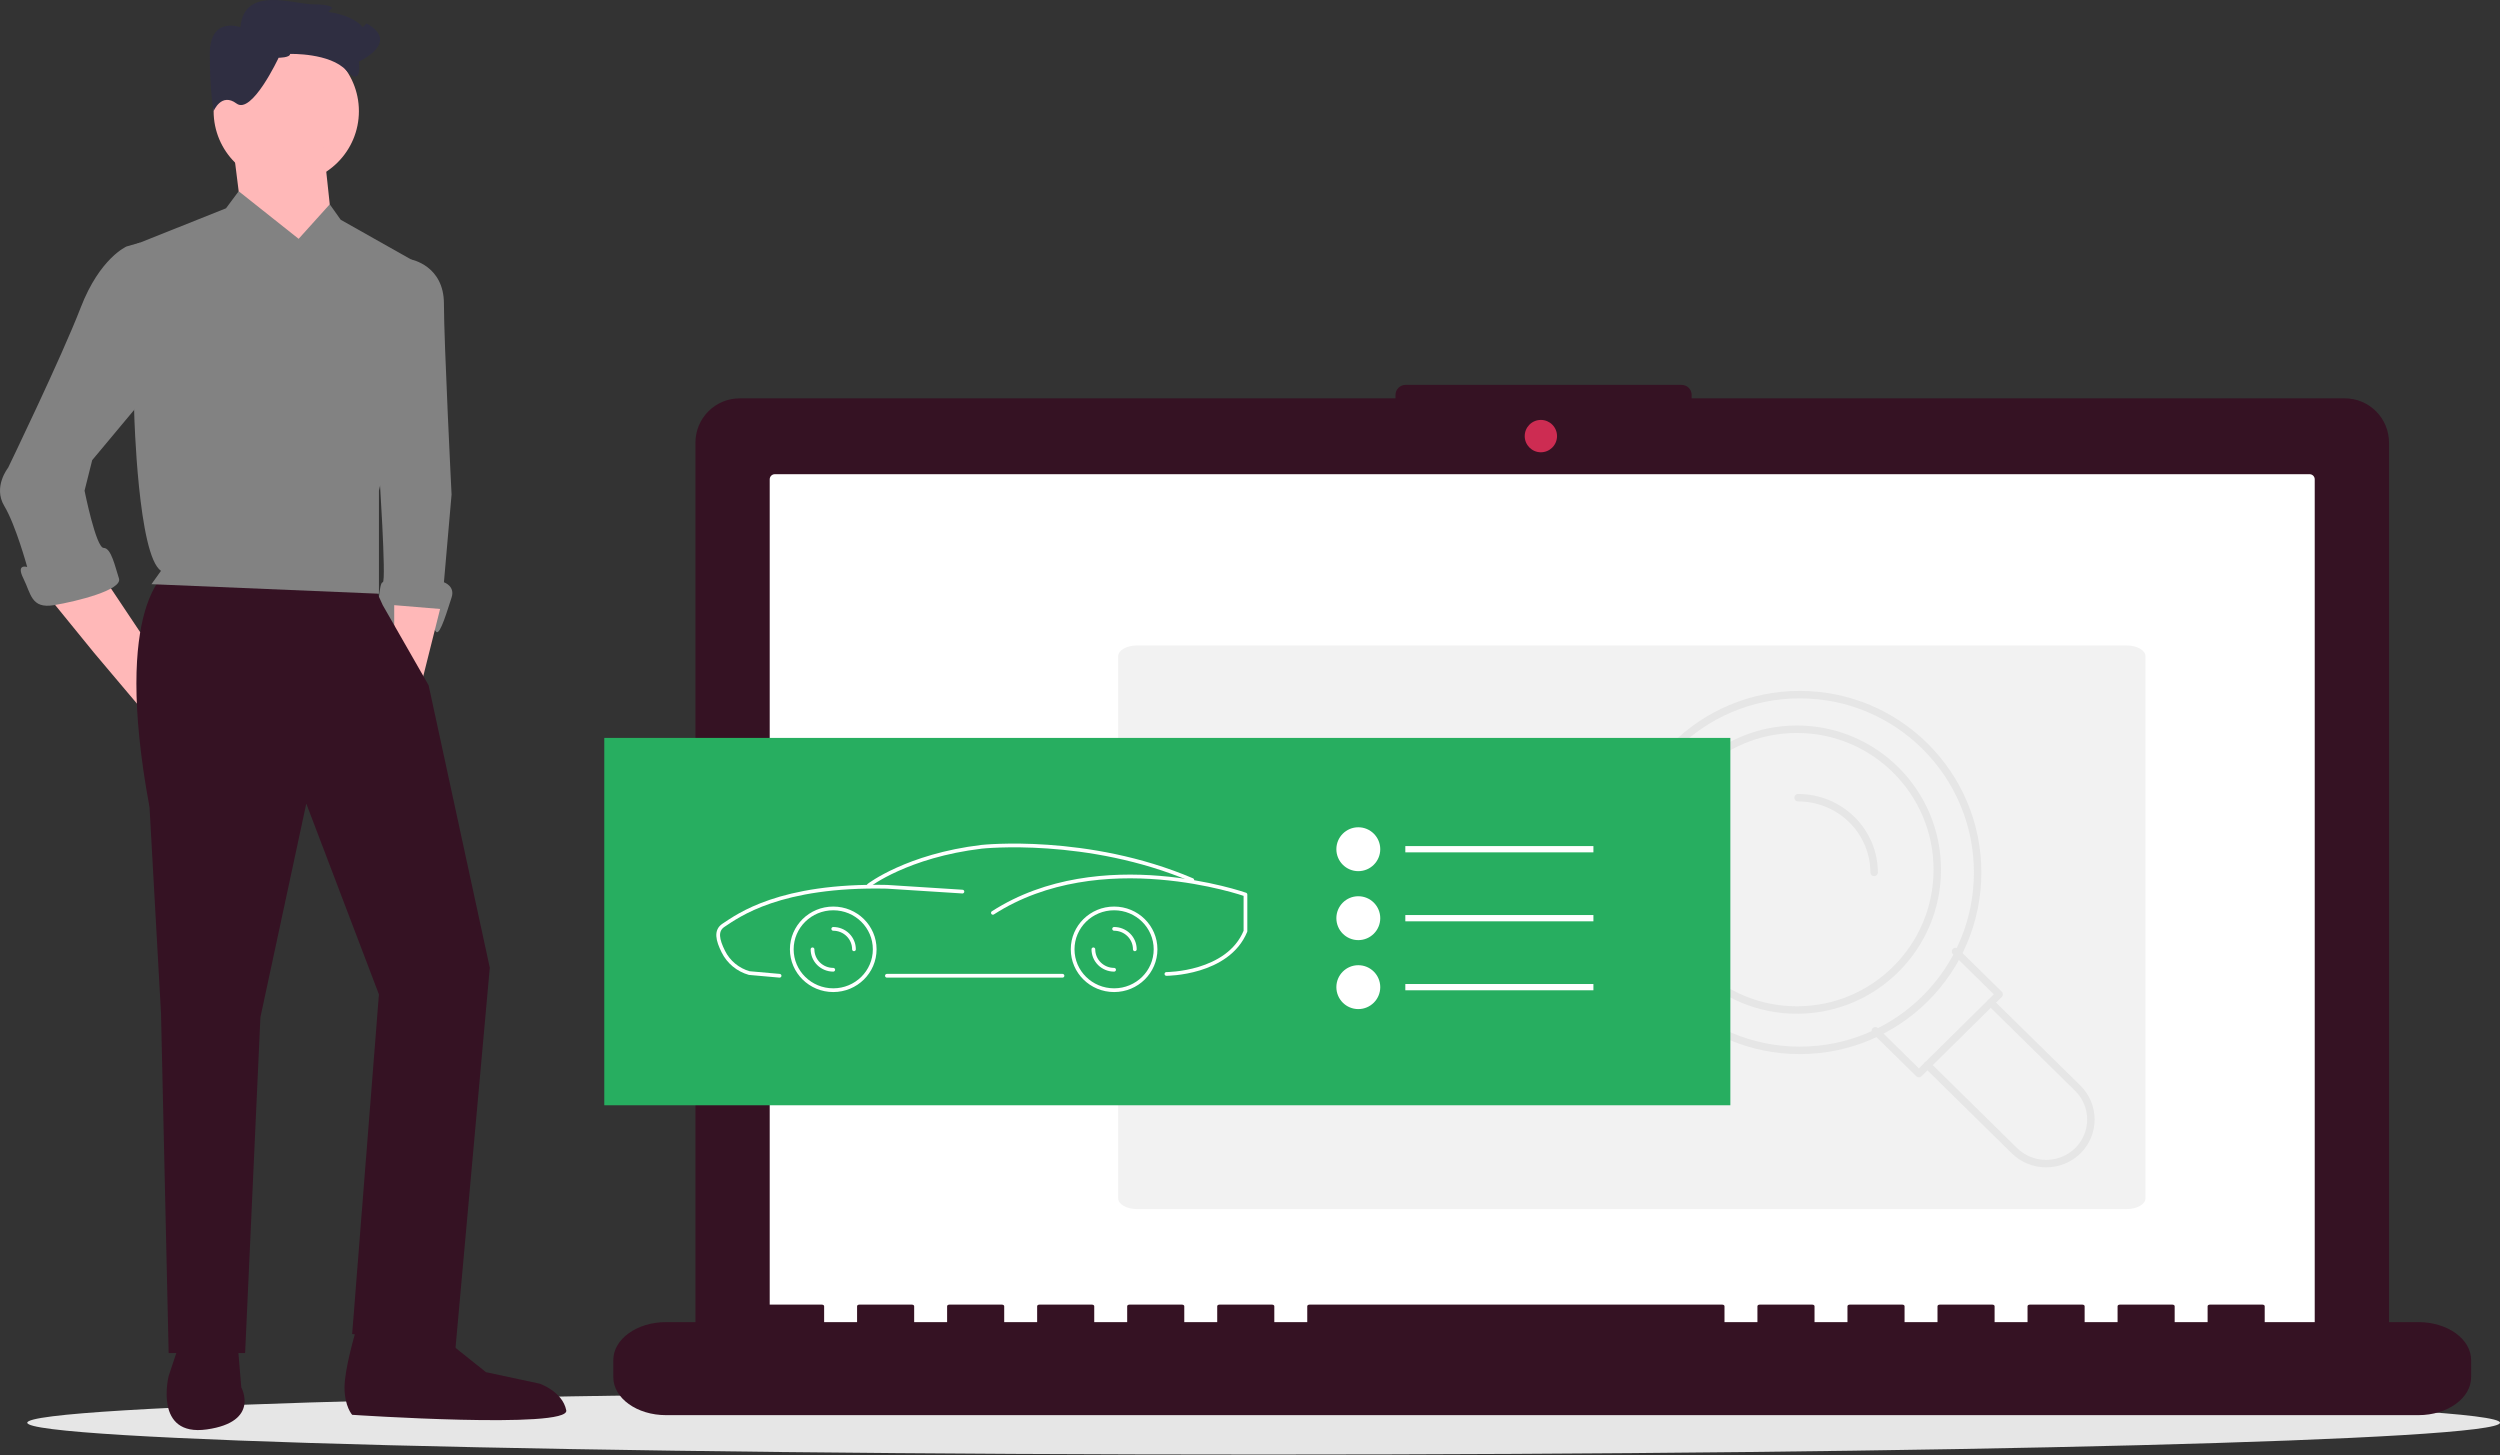 <svg width="670" height="390" viewBox="0 0 670 390" fill="none" xmlns="http://www.w3.org/2000/svg">
<rect x="0" y="0" width="670" height="390" fill="#333333" stroke="none"/>
<path d="M338.654 389.818C521.651 389.818 670 386 670 381.291C670 376.581 521.651 372.764 338.654 372.764C155.657 372.764 7.309 376.581 7.309 381.291C7.309 386 155.657 389.818 338.654 389.818Z" fill="#E6E6E6"/>
<path d="M628.414 106.758H453.364V105.841C453.364 105.487 453.295 105.136 453.159 104.809C453.024 104.482 452.826 104.185 452.576 103.935C452.326 103.685 452.029 103.486 451.703 103.351C451.376 103.215 451.026 103.146 450.673 103.146H376.681C376.328 103.146 375.978 103.215 375.651 103.351C375.325 103.486 375.028 103.685 374.778 103.935C374.528 104.185 374.33 104.482 374.195 104.809C374.06 105.136 373.99 105.487 373.99 105.841V106.758H198.219C196.664 106.758 195.124 107.065 193.687 107.661C192.251 108.257 190.946 109.13 189.846 110.231C188.747 111.332 187.874 112.64 187.279 114.078C186.684 115.517 186.378 117.059 186.378 118.616V358.645C186.378 360.202 186.684 361.744 187.279 363.183C187.874 364.621 188.747 365.928 189.846 367.029C190.946 368.131 192.251 369.004 193.687 369.6C195.124 370.196 196.664 370.502 198.219 370.502H628.414C631.554 370.502 634.566 369.253 636.787 367.029C639.007 364.806 640.255 361.79 640.255 358.645V118.616C640.255 115.471 639.007 112.455 636.787 110.231C634.566 108.008 631.554 106.758 628.414 106.758Z" fill="#351223"/>
<path d="M207.633 127.085C207.272 127.09 206.926 127.237 206.673 127.496C206.42 127.755 206.279 128.104 206.282 128.466V360.748C206.279 361.111 206.42 361.46 206.673 361.718C206.926 361.977 207.272 362.125 207.633 362.129H618.995C619.357 362.125 619.702 361.977 619.955 361.718C620.209 361.46 620.349 361.111 620.346 360.748V128.466C620.349 128.104 620.209 127.755 619.955 127.496C619.702 127.237 619.357 127.09 618.995 127.085H207.633Z" fill="white"/>
<path d="M412.953 121.21C415.345 121.21 417.283 119.269 417.283 116.874C417.283 114.48 415.345 112.539 412.953 112.539C410.562 112.539 408.624 114.48 408.624 116.874C408.624 119.269 410.562 121.21 412.953 121.21Z" fill="#CD2C52"/>
<path d="M648.138 354.326H606.941V350.065C606.941 349.831 606.678 349.642 606.353 349.642H592.228C591.903 349.642 591.639 349.831 591.639 350.065V354.326H582.811V350.065C582.811 349.831 582.548 349.642 582.223 349.642H568.098C567.773 349.642 567.51 349.831 567.51 350.065V354.326H558.682V350.065C558.682 349.831 558.418 349.642 558.093 349.642H543.969C543.644 349.642 543.38 349.831 543.38 350.065V354.326H534.552V350.065C534.552 349.831 534.289 349.642 533.964 349.642H519.839C519.514 349.642 519.251 349.831 519.251 350.065V354.326H510.423V350.065C510.423 349.831 510.159 349.642 509.834 349.642H495.71C495.385 349.642 495.121 349.831 495.121 350.065V354.326H486.293V350.065C486.293 349.831 486.03 349.642 485.705 349.642H471.58C471.255 349.642 470.991 349.831 470.991 350.065V354.326H462.164V350.065C462.164 349.831 461.9 349.642 461.575 349.642H350.932C350.607 349.642 350.344 349.831 350.344 350.065V354.326H341.516V350.065C341.516 349.831 341.252 349.642 340.927 349.642H326.802C326.477 349.642 326.214 349.831 326.214 350.065V354.326H317.386V350.065C317.386 349.831 317.123 349.642 316.798 349.642H302.673C302.348 349.642 302.084 349.831 302.084 350.065V354.326H293.256V350.065C293.256 349.831 292.993 349.642 292.668 349.642H278.543C278.218 349.642 277.955 349.831 277.955 350.065V354.326H269.127V350.065C269.127 349.831 268.863 349.642 268.538 349.642H254.414C254.089 349.642 253.825 349.831 253.825 350.065V354.326H244.997V350.065C244.997 349.831 244.734 349.642 244.409 349.642H230.284C229.959 349.642 229.696 349.831 229.696 350.065V354.326H220.868V350.065C220.868 349.831 220.604 349.642 220.279 349.642H206.155C205.829 349.642 205.566 349.831 205.566 350.065V354.326H178.494C170.693 354.326 164.369 358.878 164.369 364.493V369.091C164.369 374.706 170.693 379.259 178.494 379.259H648.138C655.939 379.259 662.263 374.706 662.263 369.091V364.493C662.263 358.878 655.939 354.326 648.138 354.326Z" fill="#351223"/>
<path d="M569.915 172.982H304.74C301.941 172.982 299.673 174.274 299.673 175.868V321.15C299.673 322.744 301.941 324.036 304.74 324.036H569.915C572.713 324.036 574.982 322.744 574.982 321.15V175.868C574.982 174.274 572.713 172.982 569.915 172.982Z" fill="#F2F2F2"/>
<circle cx="482.341" cy="233.831" r="47.668" stroke="#E6E6E6" stroke-width="2"/>
<circle cx="481.567" cy="233.06" r="37.625" stroke="#E6E6E6" stroke-width="2"/>
<path d="M481.893 213.783C487.284 213.783 492.456 215.889 496.276 219.641C500.096 223.393 502.253 228.484 502.274 233.801" stroke="#E6E6E6" stroke-width="2" stroke-miterlimit="10" stroke-linecap="round"/>
<path d="M524.092 255.002L535.766 266.479L514.264 287.725L502.59 276.248" stroke="#E6E6E6" stroke-width="2" stroke-linecap="round" stroke-linejoin="round"/>
<path d="M533.524 268.701L556.861 291.655C559.104 293.88 560.363 296.89 560.363 300.028C560.363 303.166 559.104 306.176 556.861 308.401V308.401C554.604 310.613 551.551 311.854 548.369 311.854C545.187 311.854 542.134 310.613 539.877 308.401L516.54 285.436" stroke="#E6E6E6" stroke-width="2" stroke-linecap="round" stroke-linejoin="round"/>
<path d="M463.736 197.76H161.951V296.212H463.736V197.76Z" fill="#27AE60"/>
<path d="M358.146 227.59C358.146 230.838 360.778 233.471 364.026 233.471C367.274 233.471 369.907 230.838 369.907 227.59C369.907 224.342 367.274 221.709 364.026 221.709C360.778 221.709 358.146 224.342 358.146 227.59Z" fill="white"/>
<path d="M427.035 226.75H376.628V228.43H427.035V226.75Z" fill="white"/>
<path d="M358.146 246.073C358.146 249.321 360.778 251.954 364.026 251.954C367.274 251.954 369.907 249.321 369.907 246.073C369.907 242.825 367.274 240.192 364.026 240.192C360.778 240.192 358.146 242.825 358.146 246.073Z" fill="white"/>
<path d="M427.035 245.232H376.628V246.913H427.035V245.232Z" fill="white"/>
<path d="M358.146 264.555C358.146 267.803 360.778 270.436 364.026 270.436C367.274 270.436 369.907 267.803 369.907 264.555C369.907 261.307 367.274 258.674 364.026 258.674C360.778 258.674 358.146 261.307 358.146 264.555Z" fill="white"/>
<path d="M427.035 263.715H376.628V265.395H427.035V263.715Z" fill="white"/>
<path d="M223.31 265.37C229.447 265.37 234.421 260.465 234.421 254.414C234.421 248.364 229.447 243.458 223.31 243.458C217.173 243.458 212.198 248.364 212.198 254.414C212.198 260.465 217.173 265.37 223.31 265.37Z" stroke="white" stroke-linecap="round" stroke-linejoin="round"/>
<path d="M223.31 248.937C224.783 248.937 226.196 249.514 227.238 250.541C228.28 251.569 228.865 252.962 228.865 254.415" stroke="white" stroke-linecap="round" stroke-linejoin="round"/>
<path d="M223.31 259.894C221.836 259.894 220.423 259.316 219.381 258.289C218.339 257.262 217.754 255.868 217.754 254.416" stroke="white" stroke-linecap="round" stroke-linejoin="round"/>
<path d="M298.579 265.37C304.716 265.37 309.691 260.465 309.691 254.414C309.691 248.364 304.716 243.458 298.579 243.458C292.443 243.458 287.468 248.364 287.468 254.414C287.468 260.465 292.443 265.37 298.579 265.37Z" stroke="white" stroke-linecap="round" stroke-linejoin="round"/>
<path d="M298.579 248.937C300.053 248.937 301.466 249.514 302.508 250.541C303.55 251.569 304.135 252.962 304.135 254.415" stroke="white" stroke-linecap="round" stroke-linejoin="round"/>
<path d="M298.579 259.894C297.106 259.894 295.693 259.316 294.651 258.289C293.609 257.262 293.023 255.868 293.023 254.416" stroke="white" stroke-linecap="round" stroke-linejoin="round"/>
<path d="M208.93 261.503L200.806 260.784C199.302 260.36 197.905 259.628 196.707 258.637C195.508 257.646 194.535 256.417 193.85 255.03C192.309 251.923 191.72 249.402 193.896 247.969C197.818 245.392 208.93 237.036 237.666 237.658L257.928 238.947" stroke="white" stroke-linecap="round" stroke-linejoin="round"/>
<path d="M237.689 261.503H284.75" stroke="white" stroke-linecap="round" stroke-linejoin="round"/>
<path d="M232.846 237.269C232.846 237.269 243.126 229.319 263.111 226.934C263.111 226.934 291.405 223.865 319.531 235.846" stroke="white" stroke-linecap="round" stroke-linejoin="round"/>
<path d="M312.596 261.018C312.596 261.018 329.073 261.018 333.782 249.555V239.728C333.782 239.728 294.944 226.082 266.096 244.642" stroke="white" stroke-linecap="round" stroke-linejoin="round"/>
<path d="M104.628 71.165L110.231 69.568C110.231 69.568 118.972 71.165 118.972 81.392C118.972 91.619 121.021 132.526 121.021 132.526L118.972 156.047C118.972 156.047 122.046 157.07 121.021 160.138C119.997 163.206 117.948 170.365 116.923 169.342C115.898 168.32 115.898 166.274 115.898 166.274C115.898 166.274 99.505 169.342 100.53 166.274C101.554 163.206 101.554 156.047 102.579 156.047C103.603 156.047 101.554 125.367 101.554 125.367L104.628 71.165Z" fill="#828282"/>
<path d="M105.651 162.183V172.41L112.823 183.659L117.946 163.205L105.651 162.183Z" fill="#FFB8B8"/>
<path d="M11.9 158.603L25.22 174.966L41.614 194.396L46.736 170.875L37.578 169.44L28.294 155.535L11.9 158.603Z" fill="#FFB8B8"/>
<path d="M45.2 152.979C45.2 152.979 29.831 161.161 40.077 216.386L43.151 271.61L45.2 362.629H65.692L69.79 272.633L82.085 215.363L101.552 266.497L94.38 357.515L122.044 361.606L131.265 259.338L114.872 183.66L102.577 162.184L100.015 156.559L45.2 152.979Z" fill="#351223"/>
<path d="M48.274 359.561L45.2 368.765C45.2 368.765 41.102 385.128 55.446 383.083C69.79 381.037 64.667 371.833 64.667 371.833L63.643 359.561H48.274Z" fill="#351223"/>
<path d="M95.406 356.493C95.406 356.493 92.332 366.719 92.332 371.833C92.332 376.946 94.381 379.171 94.381 379.171C94.381 379.171 152.783 383.082 151.758 377.969C150.734 372.855 144.586 370.81 144.586 370.81L130.242 367.742L119.996 359.561L99.504 354.447L95.406 356.493Z" fill="#351223"/>
<path d="M76.719 49.226C65.968 49.226 57.252 40.526 57.252 29.795C57.252 19.063 65.968 10.364 76.719 10.364C87.471 10.364 96.186 19.063 96.186 29.795C96.186 40.526 87.471 49.226 76.719 49.226Z" fill="#FFB8B8"/>
<path d="M86.183 34.348L89.257 62.983L82.085 76.278L64.666 56.848L62.617 40.485L86.183 34.348Z" fill="#FFB8B8"/>
<path d="M80.036 64.006L63.967 51.252L60.569 55.825L34.954 66.052L35.979 111.05C35.979 111.05 37.003 148.889 43.151 152.979L40.589 156.559L101.553 159.115V131.503L114.872 72.188L91.307 58.893L88.374 54.753L80.036 64.006Z" fill="#828282"/>
<path d="M39.053 68.097L37.561 65.011L33.93 66.051C33.93 66.051 26.758 69.119 21.635 82.414C16.512 95.709 2.168 125.367 2.168 125.367C2.168 125.367 -1.931 130.48 1.143 135.593C4.217 140.707 7.291 151.956 7.291 151.956C7.291 151.956 4.217 150.934 6.266 155.024C8.315 159.115 8.315 163.206 14.463 162.183C20.61 161.16 32.906 158.092 31.881 155.024C30.856 151.956 29.832 146.843 27.783 146.843C25.733 146.843 22.66 131.503 22.66 131.503L24.709 123.321L40.078 104.913L39.053 68.097Z" fill="#828282"/>
<path d="M74.668 15.477C74.668 15.477 77.741 15.477 77.741 14.454C77.741 14.454 88.459 14.128 92.834 18.893C97.209 23.658 96.184 16.5 96.184 16.5C96.184 16.5 107.455 11.386 98.233 6.273L97.209 7.296C97.209 7.296 95.159 4.228 87.987 3.205L89.012 2.182C89.012 2.182 89.012 1.159 83.889 1.159C78.766 1.159 65.446 -3.954 64.422 7.296C64.422 7.296 56.225 4.228 56.225 14.454C56.225 24.681 57.25 29.794 57.25 29.794C57.25 29.794 59.299 24.681 63.397 27.749C67.496 30.817 74.668 15.477 74.668 15.477Z" fill="#2F2E41"/>
</svg>

